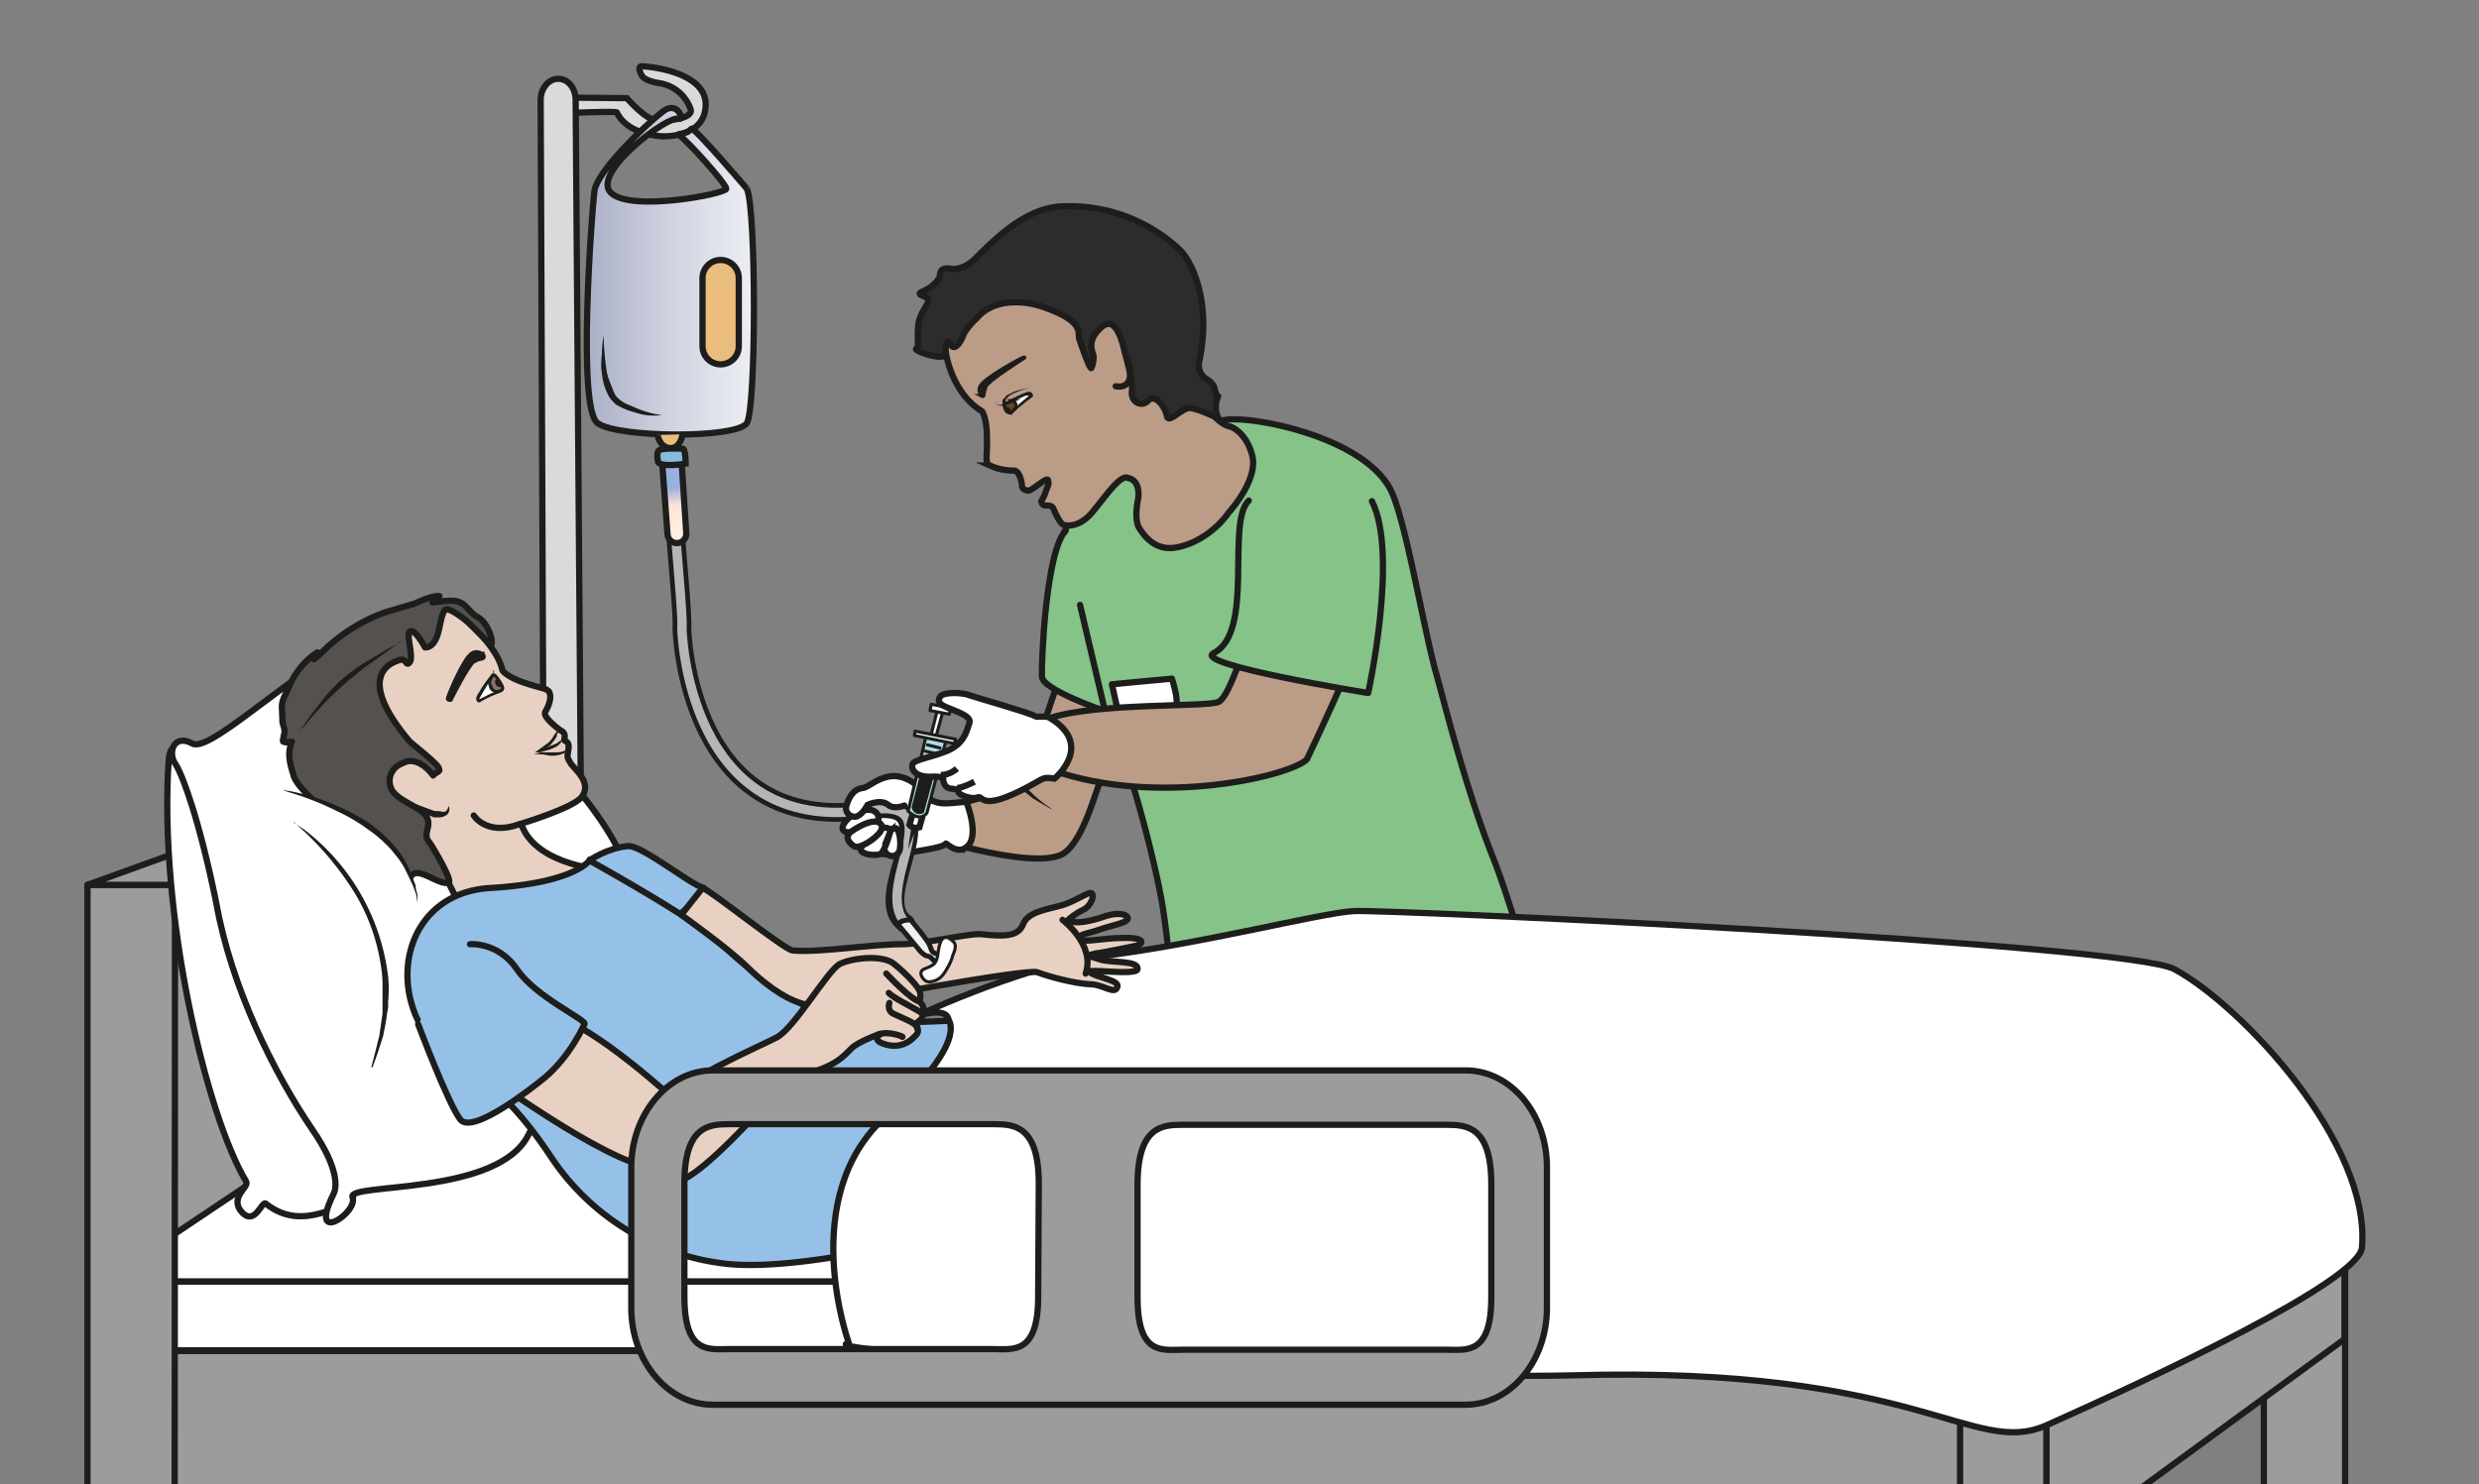 <svg viewBox="0 0 528.7 316.6" xmlns="http://www.w3.org/2000/svg"><rect x="0" y="0" width="528.7" height="316.6" fill="#808080" stroke="none"/><defs><clipPath id="a"><path d="M0 237.4h396.5V0H0z"/></clipPath><clipPath id="l"><path d="M0 237.4h396.5V0H0z"/></clipPath><clipPath id="c"><path d="M107.4 164.3c-.8 0-1.5-.8-1.4-1.6l.8-10.7a1.5 1.5 0 113 .2l-.7 10.7a1.5 1.5 0 01-1.7 1.4"/></clipPath><clipPath id="k"><path d="M0 237.4h396.5V0H0z"/></clipPath><clipPath id="e"><path d="M0 237.4h396.5V0H0z"/></clipPath><clipPath id="f"><path d="M106 219.7c-2.3-1.8-10.5-9.5-10.9-12.8-.4-3.2-2.8-34.8.5-37.2 3.2-2.3 22.3-2.5 23.9 0 1.5 2.6 1.5 34.3 0 37.6 0 0-8.5 10-8.9 9.6-.7-1-2.4-.7-2-1 1-.5 7.6-7.8 7.6-8.6 0-.8-15.4-3.9-18.5-.6-3.1 3.2 9.3 12.5 10.9 11.8.4-.2.4.3.1.8-.2.4-.7.9-1.3.9-.4 0-.9-.2-1.4-.5"/></clipPath><clipPath id="b"><path d="M0 237.4h396.5V0H0z"/></clipPath><clipPath id="h"><path d="M0 237.4h396.5V0H0z"/></clipPath><clipPath id="i"><path d="M0 237.4h396.5V0H0z"/></clipPath><clipPath id="j"><path d="M0 237.4h396.5V0H0z"/></clipPath><linearGradient id="d" x2="1" gradientTransform="scale(-13.76) rotate(-85.7 -9.8 -1.2)" gradientUnits="userSpaceOnUse"><stop stop-color="#fff5e3" offset="0"/><stop stop-color="#fde4d7" offset=".5"/><stop stop-color="#9bb1dd" offset=".7"/><stop stop-color="#9bb1dd" offset="1"/></linearGradient><linearGradient id="g" x2="1" gradientTransform="rotate(180 60.3 97) scale(26.759)" gradientUnits="userSpaceOnUse"><stop stop-color="#edeff4" offset="0"/><stop stop-color="#cfd2e0" offset=".5"/><stop stop-color="#aab0c6" offset="1"/></linearGradient></defs><g clip-path="url(#a)" transform="matrix(1.333 0 0 -1.333 0 316.6)"><path d="M154.6 101.9c4-1 11.6-2.6 14.9-1.3 3.6 1.3 5.7 10.2 6.6 12 1 1.7 7.8-2.8 7.5-.3-.3 2.5-13 20-13 20s-6.4-19.1-7-20c-.4-.5-6-2.4-9-3.1" fill="#bb9c87" stroke="#1d1d1b" stroke-miterlimit="10"/><path d="M154.6 101.9c-1.6-1.2-3.2.8-3.3.6-.4-.8-5.6-1.2-7.2-1.8-1.6-.6-1.6.3-2.3.1-.8-.2-2.4 1.2-3.2.9-.8-.4-.6 2.5-1 2.9-.4.4.3 2.5-.4 2.7-.6.2.5 2.7 1.2 2.8.6.1 5.2 1.4 2.7 1.4l3.8.3c1.8 0 2.5-1.6 4-2.3 1.6-.8 2.4-.6 5.7-.3 0 0 2.3-5.6 0-7.3" fill="#fff"/><path d="M154.6 101.9c-1.6-1.2-3.2.8-3.3.6-.4-.8-5.6-1.2-7.2-1.8-1.6-.6-1.6.3-2.3.1-.8-.2-2.4 1.2-3.2.9-.8-.4-.6 2.5-1 2.9-.4.4.3 2.5-.4 2.7-.6.2.5 2.7 1.2 2.8.6.1 5.2 1.4 2.7 1.4l3.8.3c1.8 0 2.5-1.6 4-2.3 1.6-.8 2.4-.6 5.7-.3 0 0 2.3-5.6 0-7.3z" fill="none" stroke="#1d1d1b" stroke-miterlimit="10"/><path d="M168.2 108l-2.9 1.7-1.9 1.5-.3.4v.6l.1.5h.2l.6-.7.1-.3c.3-.5.9-1 1.5-1.6 1.2-1.1 2.6-2 2.6-2" fill="#1d1d1b"/><path d="M183.2 163.2l2-9s1.8-3.6 9.6 1c3.1 1.9 4 3.5 4.7 7.6.3 2.2-1.7 1.3-1.7 3.2 0 .5-4.7 2-2.6 4 1.6 1.6 22.2-1.5 27.2-10.7 2.5-4.7 5.4-22.8 7.5-30 1.2-4.3 4.6-18 9-29.1 4.4-11.1 12.5-41.9 12.5-41.9s-39.7-11.2-55.7-6.7c-16.1 4.5-6.1 8.3-6.1 8.3s-2.4 24.9-3.5 32-4.6 20-6.7 25.6-3.7 8.1-3.7 8.1-6.6 12.8-6.7 18.7a19.7 19.7 0 006.1 15.2c3.2 3 8.1 3.7 8.1 3.7" fill="#85c388"/><path d="M183.2 163.2l2-9s1.8-3.6 9.6 1c3.1 1.9 4 3.5 4.7 7.6.3 2.2-1.7 1.3-1.7 3.2 0 .5-4.7 2-2.6 4 1.6 1.6 22.2-1.5 27.2-10.7 2.5-4.7 5.4-22.8 7.5-30 1.2-4.3 4.6-18 9-29.1 4.4-11.1 12.5-41.9 12.5-41.9s-39.7-11.2-55.7-6.7c-16.1 4.5-6.1 8.3-6.1 8.3s-2.4 24.9-3.5 32-4.6 20-6.7 25.6-3.7 8.1-3.7 8.1-6.6 12.8-6.7 18.7a19.7 19.7 0 006.1 15.2c3.2 3 8.1 3.7 8.1 3.7z" fill="none" stroke="#1d1d1b" stroke-linecap="round" stroke-linejoin="round" stroke-miterlimit="10"/><path d="M177.9 128l1-4.5s8.7.3 9.2 1c.6.7-.6 4.4-.6 4.4z" fill="#fff"/><path d="M177.9 128l1-4.5s8.7.3 9.2 1c.6.7-.6 4.4-.6 4.4z" fill="none" stroke="#1d1d1b" stroke-linecap="round" stroke-linejoin="round" stroke-miterlimit="10"/><path d="M194.3 170.9c-3.4 6.7-16.4 26-24.7 24.4-8.3-1.6-18.1-8.2-18.4-10.2-.3-2 .2-4.4.2-4.4s1-6.2 5.7-9c0 0 .8-1 .8-4.2.1-3.2-.4-4 .5-4.5a9 9 0 013.8-.8c1 0 1.3-2.2 1.3-2.2s-.2-.9 1-1c.6-.1 3.1 2.4 3.2 1.6s.1-.4-.4-1.8c-.2-.7-.7-1.5-.7-1.5.3-1.3 1.2-.2 1.9-1.1 0 0 1-2.5 1.7-2.7.7-.2 2.7-.3 4.7 2.2 2 2.4 4.4 6 5.6 5.3.7-.1 1.9-.8 1.6-3.3 0 0-.7-3 .1-4.6 1-1.6 2.8-3.8 6-3.2 3.4.6 6.6 3 8.4 5.6 0 0 4.6 5 3.8 8.9-.7 3-2.5 4.6-3.8 4.9-1.2.3-2.3 1.6-2.3 1.6" fill="#bb9c87" stroke="#1d1d1b" stroke-miterlimit="10"/><path d="M164.6 174.5s-2.2-.5-2.3-.8c0-.2.4-1.2.6-1.2.2 0 2 1.6 2.1 1.7l-.4.3" fill="#fff" fill-rule="evenodd"/><path d="M162 173.4s.9-.5.5-1.2l-.8-.8s-.4 0-.7.3c-.5.8-.3 1.1-.1 1.2l1.2.5" fill="#664622"/><path d="M162 173.4s.9-.5.5-1.2l-.8-.8s-.4 0-.7.3c-.5.8-.3 1.1-.1 1.2l1.2.5z" fill="none" stroke="#1d1d1b" stroke-miterlimit="10" stroke-width=".5"/><path d="M182.5 174.2s.4.2.5.5v.8l-.2.4v2.4s.3-.2.5-.6l.5-1.6v-.4-.5-.5l-.4-.4c-.3-.2-.5-.2-.7-.1h-.2" fill="#1d1d1b"/><path d="M157 174.2s-.8.8 0 1.8c1 1.3 5.8 3.9 6.4 4.2.7.3.6.1.5 0 0 0-5.7-3.6-6.1-4.5-.4-1-.3-1.2-.4-1.5-.1-.3-.3-.1-.5 0" fill="#1d1d1b" fill-rule="evenodd"/><path d="M157 174.2s-.8.8 0 1.8c1 1.3 5.8 3.9 6.4 4.2.7.3.6.1.5 0 0 0-5.7-3.6-6.1-4.5-.4-1-.3-1.2-.4-1.5-.1-.3-.3-.1-.5 0z" fill="none" stroke="#1d1d1b" stroke-miterlimit="10" stroke-width=".5"/><path d="M160.8 172.3s.3.2.6 0c.6-.5.2-1 0-.9 0 0-.7.9-.6 1" fill="#1d1d1b" fill-rule="evenodd"/><path d="M159.3 173.2c.1-.3.4-.5.6-.5.3 0 .5.1.7.3l1.5.8 1.5.7.8.3h.4l.2-.1.2-.2v-.1c.1 0 .1-.4 0-.4a44.6 44.6 0 01-3.2-2.6l-.2-.6.1.6.4.5.8 1 1.8 1.5v-.2h-.2c-.1.1 0 0 0 0h-.2c-.3 0-.5 0-.8-.2l-1.5-.6-1.5-.7c-.2 0-.5-.2-.8-.1-.3 0-.5.3-.5.6" fill="#1d1d1b"/><path d="M156.3 186.6c2.6 3.1 7.5 3 11.1 1.6 6.4-2.3 4.9-4.2 5.3-5 0 0 1.6-4.8 1.9-4.6.2.3.5 1.6.3 2.2-.2.6-1 2.4 1.4 4.4 2.3 2 3.4-2.9 3.6-3.9.3-1 1.4-5 1.2-6.5-.2-1.5 1.5-2.6 2.6-1.4 1.2 1.2 2.8-1.2 3-2.5.3-1.3 2.5 1.5 3.8 1.3 1.5-.2 4.5-1.7 4.5-1.7-1 1.8-.1 3.6-.1 3.6-.8.6-.1 1.7-1.8 2.7-1.8 1.1-1.2 3-1.2 3 1.8 8.6-.7 15.2-3.1 17.7a25.8 25.8 0 01-18.4 7c-6 0-11-5-14.5-8.5 0 0-1.8-1.8-3.8-1.5-2 .3-1.6-1-1.8-1.4s-1-1.5-2.6-2.2c-1.7-.7 1.1-.6.8-1.7-.4-1-1.5-2.1-1.6-4-.2-1.8.2-3.2-.3-3.5-.6-.3 5-2.3 4.7-.6-.1 1 .2 2.5.8 1.3.5-1.1 1.5.1 2 1.4s2.2 2.8 2.2 2.8" fill="#2d2b2b"/><path d="M156.3 186.6c2.6 3.1 7.5 3 11.1 1.6 6.4-2.3 4.9-4.2 5.3-5 0 0 1.6-4.8 1.9-4.6.2.3.5 1.6.3 2.2-.2.6-1 2.4 1.4 4.4 2.3 2 3.4-2.9 3.6-3.9.3-1 1.4-5 1.2-6.5-.2-1.5 1.5-2.6 2.6-1.4 1.2 1.2 2.8-1.2 3-2.5.3-1.3 2.5 1.5 3.8 1.3 1.5-.2 4.5-1.7 4.5-1.7-1 1.8-.1 3.6-.1 3.6-.8.6-.1 1.7-1.8 2.7-1.8 1.1-1.2 3-1.2 3 1.8 8.6-.7 15.2-3.1 17.7a25.8 25.8 0 01-18.4 7c-6 0-11-5-14.5-8.5 0 0-1.8-1.8-3.8-1.5-2 .3-1.6-1-1.8-1.4s-1-1.5-2.6-2.2c-1.7-.7 1.1-.6.8-1.7-.4-1-1.5-2.1-1.6-4-.2-1.8.2-3.2-.3-3.5-.6-.3 5-2.3 4.7-.6-.1 1 .2 2.5.8 1.3.5-1.1 1.5.1 2 1.4s2.2 2.8 2.2 2.8z" fill="none" stroke="#1d1d1b" stroke-linejoin="round" stroke-miterlimit="10"/><path d="M178.5 175.7s3.4-.9 2 4.2" fill="none" stroke="#1d1d1b" stroke-linecap="round" stroke-miterlimit="10"/><path d="M164.8 175.4s-1.3-.2-2.5-.8a5 5 0 01-.9-.5l-.3-.3-.2-.3v-.3-.2-.2c0-.2 0-.3-.2-.3s-.3 0-.3.2v.6c0 .1 0 .3.2.4l.3.3c0 .2.2.2.3.3l1 .5c1.3.5 2.6.6 2.6.6" fill="#1d1d1b"/><path d="M172.8 140.7l4-17s-10 3.4-10.1 5.5.6 20 3.8 23.4" fill="#85c388" stroke="#1d1d1b" stroke-linecap="round" stroke-linejoin="round" stroke-miterlimit="10"/></g><g clip-path="url(#b)" transform="matrix(1.333 0 0 -1.333 0 316.6)"><path d="M108.1 152.4c0-2 1.2-13.4 1-15.5 0 0 .7-33.5 30-29 14 2.1-.6-13.9 5.8-18.2" fill="none" stroke="#1d1d1b" stroke-linecap="round" stroke-linejoin="round" stroke-miterlimit="10" stroke-width="3"/><path d="M108.1 152.4c0-2 1.2-13.4 1-15.5 0 0 .7-33.5 30-29 14 2.1-.4-13.2 6.3-18.6" fill="none" stroke="#b5b5b4" stroke-linecap="round" stroke-linejoin="round" stroke-miterlimit="10" stroke-width="1.5"/></g><g clip-path="url(#c)" transform="matrix(1.333 0 0 -1.333 0 316.6)"><path d="M107.4 164.3c-.8 0-1.5-.8-1.4-1.6l.8-10.7a1.5 1.5 0 113 .2l-.7 10.7a1.5 1.5 0 01-1.7 1.4" fill="url(#d)"/></g><g clip-path="url(#e)" transform="matrix(1.333 0 0 -1.333 0 316.6)"><path d="M106.8 152a1.5 1.5 0 113 .2l-.7 10.7a1.5 1.5 0 11-3.1-.2z" fill="none" stroke="#1d1d1b" stroke-miterlimit="10"/><path d="M109.7 163.3s0 2.5-.5 2.4c-.6 0-3.6.2-3.9-.4-.3-.6 0-1.8 0-1.8.7-.8 4.4-.2 4.4-.2" fill="#85bbdd"/><path d="M109.7 163.3s0 2.5-.5 2.4c-.6 0-3.6.2-3.9-.4-.3-.6 0-1.8 0-1.8.7-.8 4.4-.2 4.4-.2z" fill="none" stroke="#1d1d1b" stroke-miterlimit="10"/><path d="M89.3 221.9l11-.1s2.6-3 4.2-3.4 6.5 0 6 1.6a6.3 6.3 0 01-5 4.2c-2.5.4-2.8 1.2-2.8 1.2s-.9 1.5 0 1.5 10.3-.8 10.2-6.2c-.1-5.4-7-5-7-5s-5.5.2-7.2 3.8c-.1.3-10.6-.2-10.6-.2" fill="#dadada" stroke="#1d1d1b" stroke-miterlimit="10"/><path d="M87.5-17.6l-1 239.1c0 1.9 1.3 3.4 2.8 3.4 1.6 0 2.8-1.5 2.8-3.4l1.8-240 7-22.7-22.4-.6z" fill="#dadada"/><path d="M87.5-17.6l-1 239.1c0 1.9 1.3 3.4 2.8 3.4 1.6 0 2.8-1.5 2.8-3.4l1.8-240 7-22.7-22.4-.6z" fill="none" stroke="#1d1d1b" stroke-miterlimit="10"/></g><g clip-path="url(#f)" transform="matrix(1.333 0 0 -1.333 0 316.6)"><path d="M106 219.7c-2.3-1.8-10.5-9.5-10.9-12.8-.4-3.2-2.8-34.8.5-37.2 3.2-2.3 22.3-2.5 23.9 0 1.5 2.6 1.5 34.3 0 37.6 0 0-8.5 10-8.9 9.6-.7-1-2.4-.7-2-1 1-.5 7.6-7.8 7.6-8.6 0-.8-15.4-3.9-18.5-.6-3.1 3.2 9.3 12.5 10.9 11.8.4-.2.4.3.1.8-.2.4-.7.9-1.3.9-.4 0-.9-.2-1.4-.5" fill="url(#g)"/></g><g clip-path="url(#h)" transform="matrix(1.333 0 0 -1.333 0 316.6)"><path d="M119.5 207.3s-8.5 10-8.9 9.6c-.7-1-2.4-.7-2-1 1-.5 7.6-7.8 7.6-8.6s-15.4-3.8-18.5-.6c-3.1 3.2 9.3 12.5 10.9 11.8 1-.4-.2 3-2.5 1.2-2.4-1.8-10.6-9.5-11-12.8-.4-3.2-2.8-34.7.5-37.1 3.2-2.4 22.3-2.5 23.9 0 1.5 2.5 1.5 34.2 0 37.5z" fill="none" stroke="#1d1d1b" stroke-miterlimit="10"/><path d="M112.4 182.1a2.9 2.9 0 015.8 0V193a2.9 2.9 0 11-5.8 0z" fill="#ebbd7d"/><path d="M112.4 182.1a2.9 2.9 0 015.8 0V193a2.9 2.9 0 11-5.8 0z" fill="none" stroke="#1d1d1b" stroke-miterlimit="10"/><path d="M96.6 183.7v-.8a44.8 44.8 0 01.5-5l.2-.8a122.3 122.3 0 01.9-2.3c.2-.5.5-.9.9-1.2a5 5 0 011.3-.8l1.4-.6a15.6 15.6 0 013.3-1l.8-.1-.8-.1a9.5 9.5 0 00-3.5.5 11.7 11.7 0 00-3.1 1.3c-.5.5-1 1-1.2 1.5a9.1 9.1 0 00-1 3.5c-.2 1-.1 2.1 0 3 0 1.8.3 3 .3 3" fill="#1d1d1b"/><path d="M109.2 168s-.3-2.3-2-2.2-2 2.1-2 2.1" fill="#ebbd7d" stroke="#1d1d1b" stroke-miterlimit="10"/></g><path d="M83.6 316.6h17.3V168.4H83.6z" fill="#9d9c9c"/><g clip-path="url(#i)" transform="matrix(1.333 0 0 -1.333 0 316.6)"><path d="M75.7-49.7h-13v160.8h13z" fill="none" stroke="#1d1d1b" stroke-miterlimit="10"/><path d="M17.3 32.4s47.5 34.5 51.3 36.2c3.7 1.7 273.3-.1 274 0 .7.2 29.1-36.2 29.1-36.2z" fill="#fff"/><path d="M17.3 32.4s47.5 34.5 51.3 36.2c3.7 1.7 273.3-.1 274 0 .7.2 29.1-36.2 29.1-36.2z" fill="none" stroke="#1d1d1b" stroke-linejoin="bevel" stroke-miterlimit="10"/><path d="M27.9 40v55.9l47.8 17.6V72z" fill="#9d9c9c"/><path d="M27.9 40v55.9l47.8 17.6V72z" fill="none" stroke="#1d1d1b" stroke-linejoin="round" stroke-miterlimit="10"/><path d="M17.3 32.4h355.5v-11H17.3z" fill="#fff" stroke="#1d1d1b" stroke-miterlimit="10"/><path d="M327.4-11.7H17.3v33h310.1z" fill="#9d9c9c" stroke="#1d1d1b" stroke-miterlimit="10"/><path d="M27.9-89.8H14V95.9H28z" fill="#9d9c9c" stroke="#1d1d1b" stroke-linejoin="round" stroke-miterlimit="10"/><path d="M14 95.9l48.7 17.6h13L27.9 95.9z" fill="#9d9c9c"/><path d="M14 95.9l48.7 17.6h13L27.9 95.9z" fill="none" stroke="#1d1d1b" stroke-linecap="round" stroke-linejoin="round" stroke-miterlimit="10"/><path d="M29 117s-1.6 2.4-2-1C25.3 91.5 33 59 39.4 48.4c.5-.9-2.9-2.6-.6-5 2-2 3.1 1.9 3.7 1.5 6.2-5 12.6 1 12.9-.8.4-1.9.9 4.6 4.7 7.2 3.9 2.5 14.2 8 17 16 1.3 4.1-22.7 2.9-28 15.6s-20 34-20 34" fill="#fff"/><path d="M29 117s-1.6 2.4-2-1C25.3 91.5 33 59 39.4 48.4c.5-.9-2.9-2.6-.6-5 2-2 3.1 1.9 3.7 1.5 6.2-5 12.6 1 12.9-.8.4-1.9.9 4.6 4.7 7.2 3.9 2.5 14.2 8 17 16 1.3 4.1-22.7 2.9-28 15.6s-20 34-20 34z" fill="none" stroke="#1d1d1b" stroke-miterlimit="10"/><path d="M88.2 116.2C87 117.6 72.8 141.6 61 137c-12-4.7-27.1-20.1-30.2-18.5-3.1 1.7-4-1.6-2.7-3.3 1.1-1.7 3.8-8.9 6.5-22.2C37 79.5 43.8 65.8 50 56.7c4.4-6.4 3.8-9.4 3.4-10.2-4.3-8.6 4-3 3-.6S79.8 46 84.6 56c3.7 7.7 20.8 5 18.6 21.8-2.1 16.8.8 20.7-15 38.3" fill="#fff"/><path d="M88.2 116.2C87 117.6 72.8 141.6 61 137c-12-4.7-27.1-20.1-30.2-18.5-3.1 1.7-4-1.6-2.7-3.3 1.1-1.7 3.8-8.9 6.5-22.2C37 79.5 43.8 65.8 50 56.7c4.4-6.4 3.8-9.4 3.4-10.2-4.3-8.6 4-3 3-.6S79.8 46 84.6 56c3.7 7.7 20.8 5 18.6 21.8-2.1 16.8.8 20.7-15 38.3z" fill="none" stroke="#1d1d1b" stroke-miterlimit="10"/><path d="M47 106l.4-.4 1.2-.8a34.8 34.8 0 0013.5-23.6 20.3 20.3 0 000-4v-1l-.2-1c-.1-1.2-.4-2.4-.6-3.5l-.9-2.8-.8-2.2a13784.5 13784.5 0 01-.2 0L60 69l.7 2.8.5 3.5v3.9a19.5 19.5 0 01-.3 4A31.3 31.3 0 0156.5 95a48.6 48.6 0 01-8 9.6l-1.1 1-.3.2-.1.1" fill="#1d1d1b"/><path d="M83.1 107c1-7.8 13.3-8.7 13.3-8.7s-18.3-12-18.1-8.6c0 0-2.7.2-5 3.5 0 0-10.1 19.3-7.8 20.9 2.2 1.5 17.6-7 17.6-7" fill="#e8d1c2"/><path d="M83.1 107c1-7.8 13.3-8.7 13.3-8.7s-18.3-12-18.1-8.6c0 0-2.7.2-5 3.5 0 0-10.1 19.3-7.8 20.9 2.2 1.5 17.6-7 17.6-7z" fill="none" stroke="#1d1d1b" stroke-linecap="round" stroke-linejoin="round" stroke-miterlimit="10"/><path d="M94.3 99.8s2.8 2 6.2 2.3c2.1.2 10.2-6.3 11.9-6.6 1.6-.3-4.6-5-5-5.5" fill="#95c1e9" stroke="#1d1d1b" stroke-linecap="round" stroke-linejoin="round" stroke-miterlimit="10"/><path d="M243.6 74.2c-1.4 6.6-60.7-19.2-82.4.6 0 0-18.3-1.7-26.7-.4-6 1-15.5 8.4-19 12-3.7 3.7-21.2 13.4-21.2 13.4s-2.3-3.6-15.8-4.4c-11-.6-15.5-10.7-12.3-19.6 1.5-4.4 4.5-5.7 7-9 0 0 6.2-1.3 14.8-14.2a38.8 38.8 0 0128.7-17.4C128 34.2 147 39 151 40c11.7 2.8 79.7-4.6 79.7-4.6s14.4 32.3 13 38.8" fill="#95c1e9"/><path d="M243.6 74.2c-1.4 6.6-60.7-19.2-82.4.6 0 0-18.3-1.7-26.7-.4-6 1-15.5 8.4-19 12-3.7 3.7-21.2 13.4-21.2 13.4s-2.3-3.6-15.8-4.4c-11-.6-15.5-10.7-12.3-19.6 1.5-4.4 4.5-5.7 7-9 0 0 6.2-1.3 14.8-14.2a38.8 38.8 0 0128.7-17.4C128 34.2 147 39 151 40c11.7 2.8 79.7-4.6 79.7-4.6s14.4 32.3 13 38.8z" fill="none" stroke="#1d1d1b" stroke-miterlimit="10"/><path d="M375.2-41.4h-13v82.8h13z" fill="#9d9c9c" stroke="#1d1d1b" stroke-miterlimit="10"/><path d="M327.4-11.7v33.4l47.7 22.2V23.2z" fill="#9d9c9c"/><path d="M327.4-11.7v33.4l47.7 22.2V23.2z" fill="none" stroke="#1d1d1b" stroke-linejoin="round" stroke-miterlimit="10"/><path d="M327.4-90.8h-13.8V21.7h13.8z" fill="#9d9c9c" stroke="#1d1d1b" stroke-miterlimit="10"/><path d="M347.9 82.4c11-6 31.4-28 30-44.5-.3-5.4-33.7-21-50.5-28.5-11.8-5.2-20.3 9.6-75.8 8-28-.7-123.8 3.4-115.8 5.2 0 0-8.5 23.4 6 36.3 13.1 11.7 10 15.3 10 15.3-.4 3.2-8.7-.7-7.6-.3 1.2.4 19 9 31.4 10.5 16.6 2 35.6 7 41 7.3 5.3.3 123.7-5.2 131.3-9.3" fill="#fff"/><path d="M347.9 82.4c11-6 31.4-28 30-44.5-.3-5.4-33.7-21-50.5-28.5-11.8-5.2-20.3 9.6-75.8 8-28-.7-123.8 3.4-115.8 5.2 0 0-8.5 23.4 6 36.3 13.1 11.7 10 15.3 10 15.3-.4 3.2-8.7-.7-7.6-.3 1.2.4 19 9 31.4 10.5 16.6 2 35.6 7 41 7.3 5.3.3 123.7-5.2 131.3-9.3z" fill="none" stroke="#1d1d1b" stroke-linecap="round" stroke-linejoin="round" stroke-miterlimit="10"/><path d="M78.6 64.9s21.9-15.9 27-14c5 1.8 3 10 3 10s-14 13-20.3 14c-6.4.8-9.7-8.7-9.7-8.7" fill="#e8d1c2" stroke="#1d1d1b" stroke-linecap="round" stroke-linejoin="round" stroke-miterlimit="10"/><path d="M75.2 86.4s4.5.4 7.5-4c3-4.5 11.4-8.2 10.8-8.8 0 0-2.2-5.1-6.4-8.6-1.6-1.3-11.6-9.3-13.5-6.6-2 2.7-6.7 15.2-6.7 15.2" fill="#95c1e9" stroke="#1d1d1b" stroke-linecap="round" stroke-linejoin="round" stroke-miterlimit="10"/><path d="M131.7 76.7c3.2.2 32.5 5.9 34.3 5.2s6-1.8 8.3-1.9c2.3 0 4.2-1.9 4.5-.3.1 1-3.5 1.4-4.4 2.2-1 .7 7.4-.6 7.6.5.2 1.4-3.8 1-5.8 1.5-2.2.7-2.5.6-1 1 1.6.2 6.8 1.3 6.8 1.3.9.3 1.3 1.3-2.3 1.2-3.5 0-6.6-.9-7-.1-.3.7 1.8.9 3.1 1.4 2 .7 4.4 1.1 4.6 1.7.3.5-.9 1.3-3.5.5-5.2-1.8-6-.6-6-.6s1.1 1 2.4 1.6c1.3.6 2 2.6 1.2 2.7-.7 0-2.6-1.4-4.7-2-2.1-.6-5.4-1-6.1-3-.8-2-3-2-6.7-1.6-1.8.2-9.3-1.6-12.6-1.6-5.2 0-13.3-1.4-17.6-1-1.3.1-13.2 9.7-14.4 10l-3.4-4.3s7.7-5.5 10.5-8.3c8.2-8 12.2-6 12.2-6" fill="#e8d1c2" fill-rule="evenodd"/><path d="M131.7 76.7c3.2.2 32.5 5.9 34.3 5.2s6-1.8 8.3-1.9c2.3 0 4.2-1.9 4.5-.3.1 1-3.5 1.4-4.4 2.2-1 .7 7.4-.6 7.6.5.2 1.4-3.8 1-5.8 1.5-2.2.7-2.5.6-1 1 1.6.2 6.8 1.3 6.8 1.3.9.3 1.3 1.3-2.3 1.2-3.5 0-6.6-.9-7-.1-.3.7 1.8.9 3.1 1.4 2 .7 4.4 1.1 4.6 1.7.3.5-.9 1.3-3.5.5-5.2-1.8-6-.6-6-.6s1.1 1 2.4 1.6c1.3.6 2 2.6 1.2 2.7-.7 0-2.6-1.4-4.7-2-2.1-.6-5.4-1-6.1-3-.8-2-3-2-6.7-1.6h0c-1.8.2-9.3-1.6-12.6-1.6-5.2 0-13.3-1.4-17.6-1-1.3.1-13.2 9.7-14.4 10l-3.4-4.3s7.7-5.5 10.5-8.3c8.2-8 12.2-6 12.2-6z" fill="none" stroke="#1d1d1b" stroke-linecap="round" stroke-linejoin="round" stroke-miterlimit="10"/><path d="M170 90.3s5.3-4 3.7-8.6" fill="#e8d1c2" stroke="#1d1d1b" stroke-linecap="round" stroke-linejoin="round" stroke-miterlimit="10"/><path d="M105.1 60.1c3.5 4.5 16.4 9.9 19.2 11.4 2.8 1.5 8 10.5 10 11.7 1.9 1 7 1.6 8.8 0 2-1.6 4-3.8 4.1-4.5.2-1-.2-1.4-.2-1.4s1-.7.7-1.6c-.3-.8.3-.9-.8-1.7-1-.8.9-1.2-.7-2.5 0 0-1.6-1.9-4.3-1.2-2.7.7-1.1 1.6-1.1 1.7s-3.7-1.3-4.6-2.3c-1.3-1.3-2.6-3-8.5-4.4 0 0-2-1.9-3.8-3.3-1.8-1.4-11.3-12.5-15.3-13.5s-9.9-.4-3.5 11.6" fill="#e8d1c2" fill-rule="evenodd"/><path d="M105.1 60.1c3.5 4.5 16.4 9.9 19.2 11.4 2.8 1.5 8 10.5 10 11.7 1.9 1 7 1.6 8.8 0 2-1.6 4-3.8 4.1-4.5.2-1-.2-1.4-.2-1.4s1-.7.7-1.6c-.3-.8.3-.9-.8-1.7-1-.8.9-1.2-.7-2.5 0 0-1.6-1.9-4.3-1.2-2.7.7-1.1 1.6-1.1 1.7s-3.7-1.3-4.6-2.3c-1.3-1.3-2.6-3-8.5-4.4 0 0-2-1.9-3.8-3.3-1.8-1.4-11.3-12.5-15.3-13.5s-9.9-.4-3.5 11.6zM141.8 81.7s4-4.3 5.4-4.5M142.2 78.6c.9-1 5.4-3 5.4-3.4" fill="none" stroke="#1d1d1b" stroke-linecap="round" stroke-linejoin="round" stroke-miterlimit="10"/><path d="M142.3 77s-.5-1.3.8-1.8c1.2-.6 3.8-1.5 3.7-2.3M144.3 71.6c.7-.2-2.2 1.1-3.9.3" fill="none" stroke="#1d1d1b" stroke-linecap="round" stroke-linejoin="round" stroke-miterlimit="10"/><path d="M238.6 29.9c0-9.3-4-8.4-7.2-8.4h-42.2c-3.2 0-7.2-1-7.2 8.4v18c0 9.4 4 9.6 7.2 9.6h42.2c3.2 0 7.2-.2 7.2-9.5zm-72.5.1c0-9.3-4-8.4-7.2-8.4h-42.2c-3.2 0-7.2-.9-7.2 8.4v18.1c0 9.3 4 9.5 7.2 9.5H159c3.2 0 7.2-.2 7.2-9.5zm68.3 36.2H114c-7.1 0-13-7-13-15.5V28.2c0-8.6 5.9-15.5 13-15.5h120.5c7.2 0 13 7 13 15.5v22.5c0 8.6-5.8 15.5-13 15.5" fill="#9d9c9c"/><path d="M238.6 29.9c0-9.3-4-8.4-7.2-8.4h-42.2c-3.2 0-7.2-1-7.2 8.4v18c0 9.4 4 9.6 7.2 9.6h42.2c3.2 0 7.2-.2 7.2-9.5zm-72.5.1c0-9.3-4-8.4-7.2-8.4h-42.2c-3.2 0-7.2-.9-7.2 8.4v18.1c0 9.3 4 9.5 7.2 9.5H159c3.2 0 7.2-.2 7.2-9.5zm68.3 36.2H114c-7.1 0-13-7-13-15.5V28.2c0-8.6 5.9-15.5 13-15.5h120.5c7.2 0 13 7 13 15.5v22.5c0 8.6-5.8 15.5-13 15.5z" fill="none" stroke="#1d1d1b" stroke-linejoin="round" stroke-miterlimit="10"/><path d="M83.1 105.6s8.7 2.6 10 4.4c1.6 2.2-1 4.3-1.7 5.2-.6 1-.7 1-.5 2.1.4 2-.8 1.3-.6 2 .3 1-.6 1.3-.6 1.3s-2.8 2-2.5 2.9c.4.7 1 1.9.8 2.9s-1 .8-4 1.8-3.6 2-3.6 2c-1.2 5.2-8.9 10.5-8.9 10.5s-6.3-.2-14.7-8.7c-8.4-8.5-1.4-20.5 3-24.9 4.3-4.3 2.3-3.2 8.8-6.6" fill="#e8d1c2" stroke="#1d1d1b" stroke-linecap="round" stroke-linejoin="round" stroke-miterlimit="10"/><path d="M65.5 118.9c.6-.6 4.4-3.5 4.7-4.3.1-.4.2-.3-.1-.6-.3-.2-.6-.3-.8-.6-1 1.4-3 3-4.8 2-1-.4-1.6-.9-2-1.9a3 3 0 01.2-2.4c1-1.8 4.8-2.8 5.6-4.4.8-1.6-.8-2.6.4-4 .6-.8 3.7-6.1 3.1-6.4-1.4-.7-4.9 2.7-6 1-1.2-2-12.3 7.7-12.3 7.7-.7.5-1.7 2.6-2.3 3.3-1.2 1.4-3.6 3.3-4.2 5-.6 2-1.1 3.6-.3 5.5-.3 0-1-.2-1.3 0-.3 0 0 .6 0 1 .3.8 0 1.3-.2 2.1l-.1 2.5c0 1.2.7 2.1 1.1 3.1.9 2.2 2.6 4.4 4.6 5.6 0-.3-.4-.9-.6-1.1 1 .7 1.8 1.7 2.8 2.5 2.6 2.2 5.6 4 8.9 5.1l4.4 1.3c1.2.5 2.8 1.3 4 1.2l-1.1-1c1.2.1 2.5.4 3.8.2 1.6-.3 2-1.8 3.5-2.6 1.7-1 2.6-4.2 2-4.5 0 0-.5.7-3.7 3.8 0 0-3 2.5-3.6 1.9-.6-.7-.8-2.8-1.2-4-.7-2.2-2-2-2-2s-1.5 2.8-2.3 2.6c-.9-.2.5-3.9-.1-4.9-.7-1-.5.8-1.9.2-.8-.3-7.2-2.2 1.8-12.9" fill="#54514e"/><path d="M65.5 118.9c.6-.6 4.4-3.5 4.7-4.3.1-.4.2-.3-.1-.6-.3-.2-.6-.3-.8-.6-1 1.4-3 3-4.8 2-1-.4-1.6-.9-2-1.9a3 3 0 01.2-2.4c1-1.8 4.8-2.8 5.6-4.4.8-1.6-.8-2.6.4-4 .6-.8 3.7-6.1 3.1-6.4-1.4-.7-4.9 2.7-6 1-1.2-2-12.3 7.7-12.3 7.7-.7.5-1.7 2.6-2.3 3.3-1.2 1.4-3.6 3.3-4.2 5-.6 2-1.1 3.6-.3 5.5-.3 0-1-.2-1.3 0-.3 0 0 .6 0 1 .3.8 0 1.3-.2 2.1l-.1 2.5c0 1.2.7 2.1 1.1 3.1.9 2.2 2.6 4.4 4.6 5.6 0-.3-.4-.9-.6-1.1 1 .7 1.8 1.7 2.8 2.5 2.6 2.2 5.6 4 8.9 5.1l4.4 1.3c1.2.5 2.8 1.3 4 1.2l-1.1-1c1.2.1 2.5.4 3.8.2 1.6-.3 2-1.8 3.5-2.6 1.7-1 2.6-4.2 2-4.5 0 0-.5.7-3.7 3.8 0 0-3 2.5-3.6 1.9-.6-.7-.8-2.8-1.2-4-.7-2.2-2-2-2-2s-1.5 2.8-2.3 2.6c-.9-.2.5-3.9-.1-4.9-.7-1-.5.8-1.9.2-.8-.3-7.2-2.2 1.8-12.9z" fill="none" stroke="#1d1d1b" stroke-linecap="round" stroke-linejoin="round" stroke-miterlimit="10"/><path d="M71.8 108.5l.1-.3c0-.3 0-.6-.3-1a2 2 0 00-1.4-.5h-.8l-.7.3a7 7 0 00-2.4 1.3c-.6.5-.9 1-.9 1l1.2-.5 2.4-.9.6-.2h.6l.6-.1h.4c.5.3.6 1 .6 1" fill="#1d1d1b"/><path d="M77 132.7s-.9.7-1.7-.2c-1.1-1-3.1-5.7-3.3-6.3-.3-.7-.1-.5 0-.5 0 0 2.8 5.6 3.7 6.1.9.5 1.1.4 1.4.5s0 .3 0 .4" fill="#1d1d1b" fill-rule="evenodd"/><path d="M77 132.7s-.9.7-1.7-.2c-1.1-1-3.1-5.7-3.3-6.3-.3-.7-.1-.5 0-.5 0 0 2.8 5.6 3.7 6.1.9.5 1.1.4 1.4.5s0 .3 0 .4z" fill="none" stroke="#1d1d1b" stroke-miterlimit="10"/><path d="M89.7 120.5h-.2l-.4-.5v-.3l-.3-.5-.7-.9a5.8 5.8 0 00-2.5-1.2 911 911 0 002.2 1.6l.6.7.2.4.3.4c.1.2.4.3.6.3h.2M85.6 116.9h.3l.6.2h1.9c.7 0 1.3 0 1.8.2l.6.2.1.2v-.3c-.2 0-.3-.2-.6-.4a4.4 4.4 0 00-3-.3 6.9 6.9 0 01-1.4.1h-.3" fill="#1d1d1b"/><path d="M90.2 119.2l-.2-.1-.3-.5-.1-.1-.2-.2-.4-.3-.9-.4-1.7-.5h-.8l.7.3 1.7.7a22.2 22.2 0 011.2.5l.1.1.1.1.6.4h.2M64 134.8l-2.7-2-2.8-2a63.5 63.5 0 01-6-5.2 70 70 0 01-3.9-4.4l-.7-.5h.2c0 .2.2.4.4.6l1.4 2 2.2 2.8a24.6 24.6 0 006 5.2l3 1.8a23 23 0 003 1.6" fill="#1d1d1b"/><path d="M75.8 107s2-3.3 7.3-1.4" fill="#e8d1c2" stroke="#1d1d1b" stroke-linecap="round" stroke-linejoin="round" stroke-miterlimit="10"/><path d="M45 111.1S65 107.7 67 93" fill="#fff"/><path d="M45 111.1l1.4-.2a36 36 0 0012.8-5.2 24.3 24.3 0 004.1-3.8 14.4 14.4 0 002.5-4.3l.7-1.8c0-.6.2-1.1.3-1.5V93l-.2 1.3-.5 1.4-.8 1.7-.5 1a10.6 10.6 0 01-1.3 2l-.8 1a21.3 21.3 0 01-4 3.5 27.6 27.6 0 01-4.8 2.8 45.7 45.7 0 01-7.6 3l-1.2.4" fill="#1d1d1b"/><path d="M142.8 104.9s-1.8-1.9-1.3-3.4 2.4-1.2 2.5.3c.2 1.5-.3 3.7-1 3.1" fill="#fff" stroke="#1d1d1b" stroke-linecap="round" stroke-miterlimit="10"/><path d="M142.4 104.3s-.8-3.1-1.6-3.5c-.9-.3-3.6 0-3 1.1.7 1.1 1.9 3 3.1 3.1 1.2.2 1.7-.2 1.5-.7" fill="#fff"/><path d="M142.4 104.3s-.8-3.1-1.6-3.5c-.9-.3-3.6 0-3 1.1.7 1.1 1.9 3 3.1 3.1 1.2.2 1.7-.2 1.5-.7z" fill="none" stroke="#1d1d1b" stroke-miterlimit="10"/><path d="M135.7 104.3s3.4.2 4.5 1.4c1 1.2-.2 2.8-2.4 2-2.2-.6-4.3-3.3-2-3.4" fill="#fff"/><path d="M135.7 104.3s3.4.2 4.5 1.4c1 1.2-.2 2.8-2.4 2-2.2-.6-4.3-3.3-2-3.4z" fill="none" stroke="#1d1d1b" stroke-miterlimit="10"/><path d="M144.7 108.6s-1.6-.7-2.6.1c-1.2 1-3.3 0-3.3 0s-.7-1.4-1.6-1.8c-.8-.4-2.1.4-1.8 1.6.3 1.1 1 2.7 2.6 2.9 1.5 0 5.3 5.4 11-2" fill="#fff" stroke="#1d1d1b" stroke-linecap="round" stroke-miterlimit="10"/><path d="M140.3 106s1.3-.3.6-1.5-3.5-3-4.3-2.4c-.8.6-1.6 1.5-.3 2.4 1.3.9 3 1.7 4 1.5" fill="#fff"/><path d="M140.3 106s1.3-.3.6-1.5-3.5-3-4.3-2.4c-.8.6-1.6 1.5-.3 2.4 1.3.9 3 1.7 4 1.5z" fill="none" stroke="#1d1d1b" stroke-miterlimit="10"/></g><g clip-path="url(#j)" transform="matrix(1.333 0 0 -1.333 0 316.6)"><path d="M146 107.2l-.5-1.7s.5-.7 1.6-.4l.5 1.8" fill="#fff" stroke="#1d1d1b" stroke-miterlimit="10"/><path d="M151.3 118.8l-3-11.4s-1-1.6-3 .3l2.8 11.7" fill="#addce6" stroke="#1d1d1b" stroke-linecap="round" stroke-linejoin="round" stroke-miterlimit="10" stroke-width=".5"/><path d="M146.6 105l-1.3-3.4.5 3.6c0 .2.2.3.5.3a.4.4 0 00.3-.5" fill="#1d1d1b"/><path d="M149 120l.9 3.6.9-.2-1-3.6" fill="#fff" stroke="#1d1d1b" stroke-linecap="round" stroke-linejoin="round" stroke-miterlimit="10" stroke-width=".5"/><path d="M149 124.8l-.2-1 3.1-.6.2 1z" fill="#fff"/><path d="M149 124.8l-.2-1 3.1-.6.2 1z" fill="none" stroke="#1d1d1b" stroke-linecap="round" stroke-linejoin="round" stroke-miterlimit="10" stroke-width=".5"/><path d="M147.6 114.1l-1.5-5.8s.3-1.2 1.5-.7l1.7 6.2z" fill="#1d1d1b"/><path d="M147.6 114.1l-1.5-5.8s.3-1.2 1.5-.7l1.7 6.2zM147.5 115l2.2-.5M147.8 116.2l2.2-.5M148 117.3l2.2-.5M148.4 118.3l2-.5" fill="none" stroke="#1d1d1b" stroke-linecap="round" stroke-linejoin="round" stroke-miterlimit="10" stroke-width=".5"/><path d="M146.4 120.5l-.1-.7 6.4-1.3.2.7z" fill="#fff"/><path d="M146.4 120.5l-.1-.7 6.4-1.3.2.7z" fill="none" stroke="#1d1d1b" stroke-linecap="round" stroke-linejoin="round" stroke-miterlimit="10" stroke-width=".5"/><path d="M168 122.6c7.6 2.5 25.4 1.7 27 2.6 2.6 1.4 6.6 18.3 8.5 19.5 2 1.3 14.4-5.9 14.3-8.2 0-2.3-8.7-20.5-8.7-20.5-2.4-2.6-23.7-7.8-40.9-1.7" fill="#bb9c87" stroke="#1d1d1b" stroke-miterlimit="10"/><path d="M168 122.6c-.8.5-2 0-2.4.3-1 .6-9.6 3-11 3.5-1.3.3-3.6.3-4.1-.3-.5-.6-.5-1.2 1-1.8 1.6-.7 4-1.4 3.6-2.5-.4-1-.6-2.9-3-4.2-2.4-1.2-5.9-1.6-6.1-2.4-.3-.9.6-2 2.7-2 2 .1 2.2-.2 2.2-.2s-.1-1.5 1.2-1.7c1.4-.1 1.2-.4 1.3-.7.2-.3 2-1.1 3-.7 1 .4.3-2.5 8.3 1.8 2.4 1.3 2.2 1.5 4 1.2 0 0 6.5 5.3-.7 9.7" fill="#fff"/><path d="M168 122.6c-.8.5-2 0-2.4.3-1 .6-9.6 3-11 3.5-1.3.3-3.6.3-4.1-.3-.5-.6-.5-1.2 1-1.8 1.6-.7 4-1.4 3.6-2.5-.4-1-.6-2.9-3-4.2-2.4-1.2-5.9-1.6-6.1-2.4-.3-.9.6-2 2.7-2 2 .1 2.2-.2 2.2-.2s-.1-1.5 1.2-1.7c1.4-.1 1.2-.4 1.3-.7.2-.3 2-1.1 3-.7 1 .4.3-2.5 8.3 1.8 2.4 1.3 2.2 1.5 4 1.2 0 0 6.5 5.3-.7 9.7z" fill="none" stroke="#1d1d1b" stroke-miterlimit="10"/><path d="M153.1 114.5s-1.2-1.1-2.6-1M155.9 112.4s-1.9-1-2.8-1" fill="#bb9c87" stroke="#1d1d1b" stroke-miterlimit="10"/><path d="M199.8 157.4c-3.7-3.5 1-21-5.6-24.4-3.7-1.8 24.7-6.4 24.7-6.4s4.9 22.3.6 30.7" fill="#85c388" stroke="#1d1d1b" stroke-linecap="round" stroke-linejoin="round" stroke-miterlimit="10"/></g><g clip-path="url(#k)" transform="matrix(1.333 0 0 -1.333 0 316.6)"><path d="M78.7 130.4s.6-.3.1-1c-.5-.5-2.5-3.3-2.4-3.8.1-.5.4-.2.4-.2s3.2 1.8 4 1.5" fill="#fff"/><path d="M78.7 130.4l.3-.2c0-.1.1-.3 0-.4l-.1-.4-.2-.4a40.7 40.7 0 01-2-3.3v-.1l2 1 1 .2.6.1h.6-.5l-.5-.3a17.2 17.2 0 01-3-1.4h.1l-.3-.1c-.1 0-.3 0-.4.2l-.1.2v.4l.2.4s0 .2.2.3a15.4 15.4 0 002.1 3c.1 0 .2 0 .2.2v.3c0 .2-.1.3-.2.3" fill="#1d1d1b"/><path d="M78.5 127.5c.4-.7 1-.8 1.4-.6.5.2.9.2 0 1.6-1 1.5-1 1-1.3.6-.2-.3-.5-.9 0-1.6" fill="#877164" fill-rule="evenodd"/><path d="M78.5 127.5c.4-.7 1-.8 1.4-.6.5.2.9.2 0 1.6-1 1.5-1 1-1.3.6-.2-.3-.5-.9 0-1.6z" fill="none" stroke="#1d1d1b" stroke-linecap="round" stroke-linejoin="round" stroke-miterlimit="10" stroke-width=".5"/><path d="M79.5 128.8s-.5-.1-.2-.8c.3-.6 1-.5 1-.3 0 0-.7 1.2-.8 1.1" fill="#1d1d1b" fill-rule="evenodd"/></g><g clip-path="url(#l)" transform="matrix(1.333 0 0 -1.333 0 316.6)"><path d="M143.9 89.3l3.4-4.1c.6-.6 1-.7 1.1-.7.3 0 .5-.2 1-.7.6-.5 1.3-.4 1.5-.5v1c-.1.4-1.2.5-1.6.8-.3.2-.3.6-.6 1.2-.2.6-2.5 3.4-3 4 0 0-2.3 0-1.8-1" fill="#efefee"/><path d="M143.9 89.3l3.4-4.1c.6-.6 1-.7 1.1-.7.3 0 .5-.2 1-.7.6-.5 1.3-.4 1.5-.5v1c-.1.4-1.2.5-1.6.8-.3.2-.3.6-.6 1.2-.2.6-2.5 3.4-3 4 0 0-2.3 0-1.8-1z" fill="none" stroke="#1d1d1b" stroke-miterlimit="10" stroke-width=".8"/><path d="M152.4 87c-.1 0-.7.5-1 .5s-.8-.2-1-1c-.4-1-.2-2.6-1-3.3-.9-.7-1.9-.7-2-1.2-.3-.4.4-1.5 1-1.6.4-.1 1.5.1 2.2.8.7.7 1.7 2.6 1.8 3.3.2.6.9 1.8 0 2.4" fill="#fff"/><path d="M152.4 87c-.1 0-.7.5-1 .5s-.8-.2-1-1c-.4-1-.2-2.6-1-3.3-.9-.7-1.9-.7-2-1.2-.3-.4.4-1.5 1-1.6.4-.1 1.5.1 2.2.8.7.7 1.7 2.6 1.8 3.3.2.6.9 1.8 0 2.4z" fill="none" stroke="#1d1d1b" stroke-miterlimit="10" stroke-width=".5"/></g></svg>